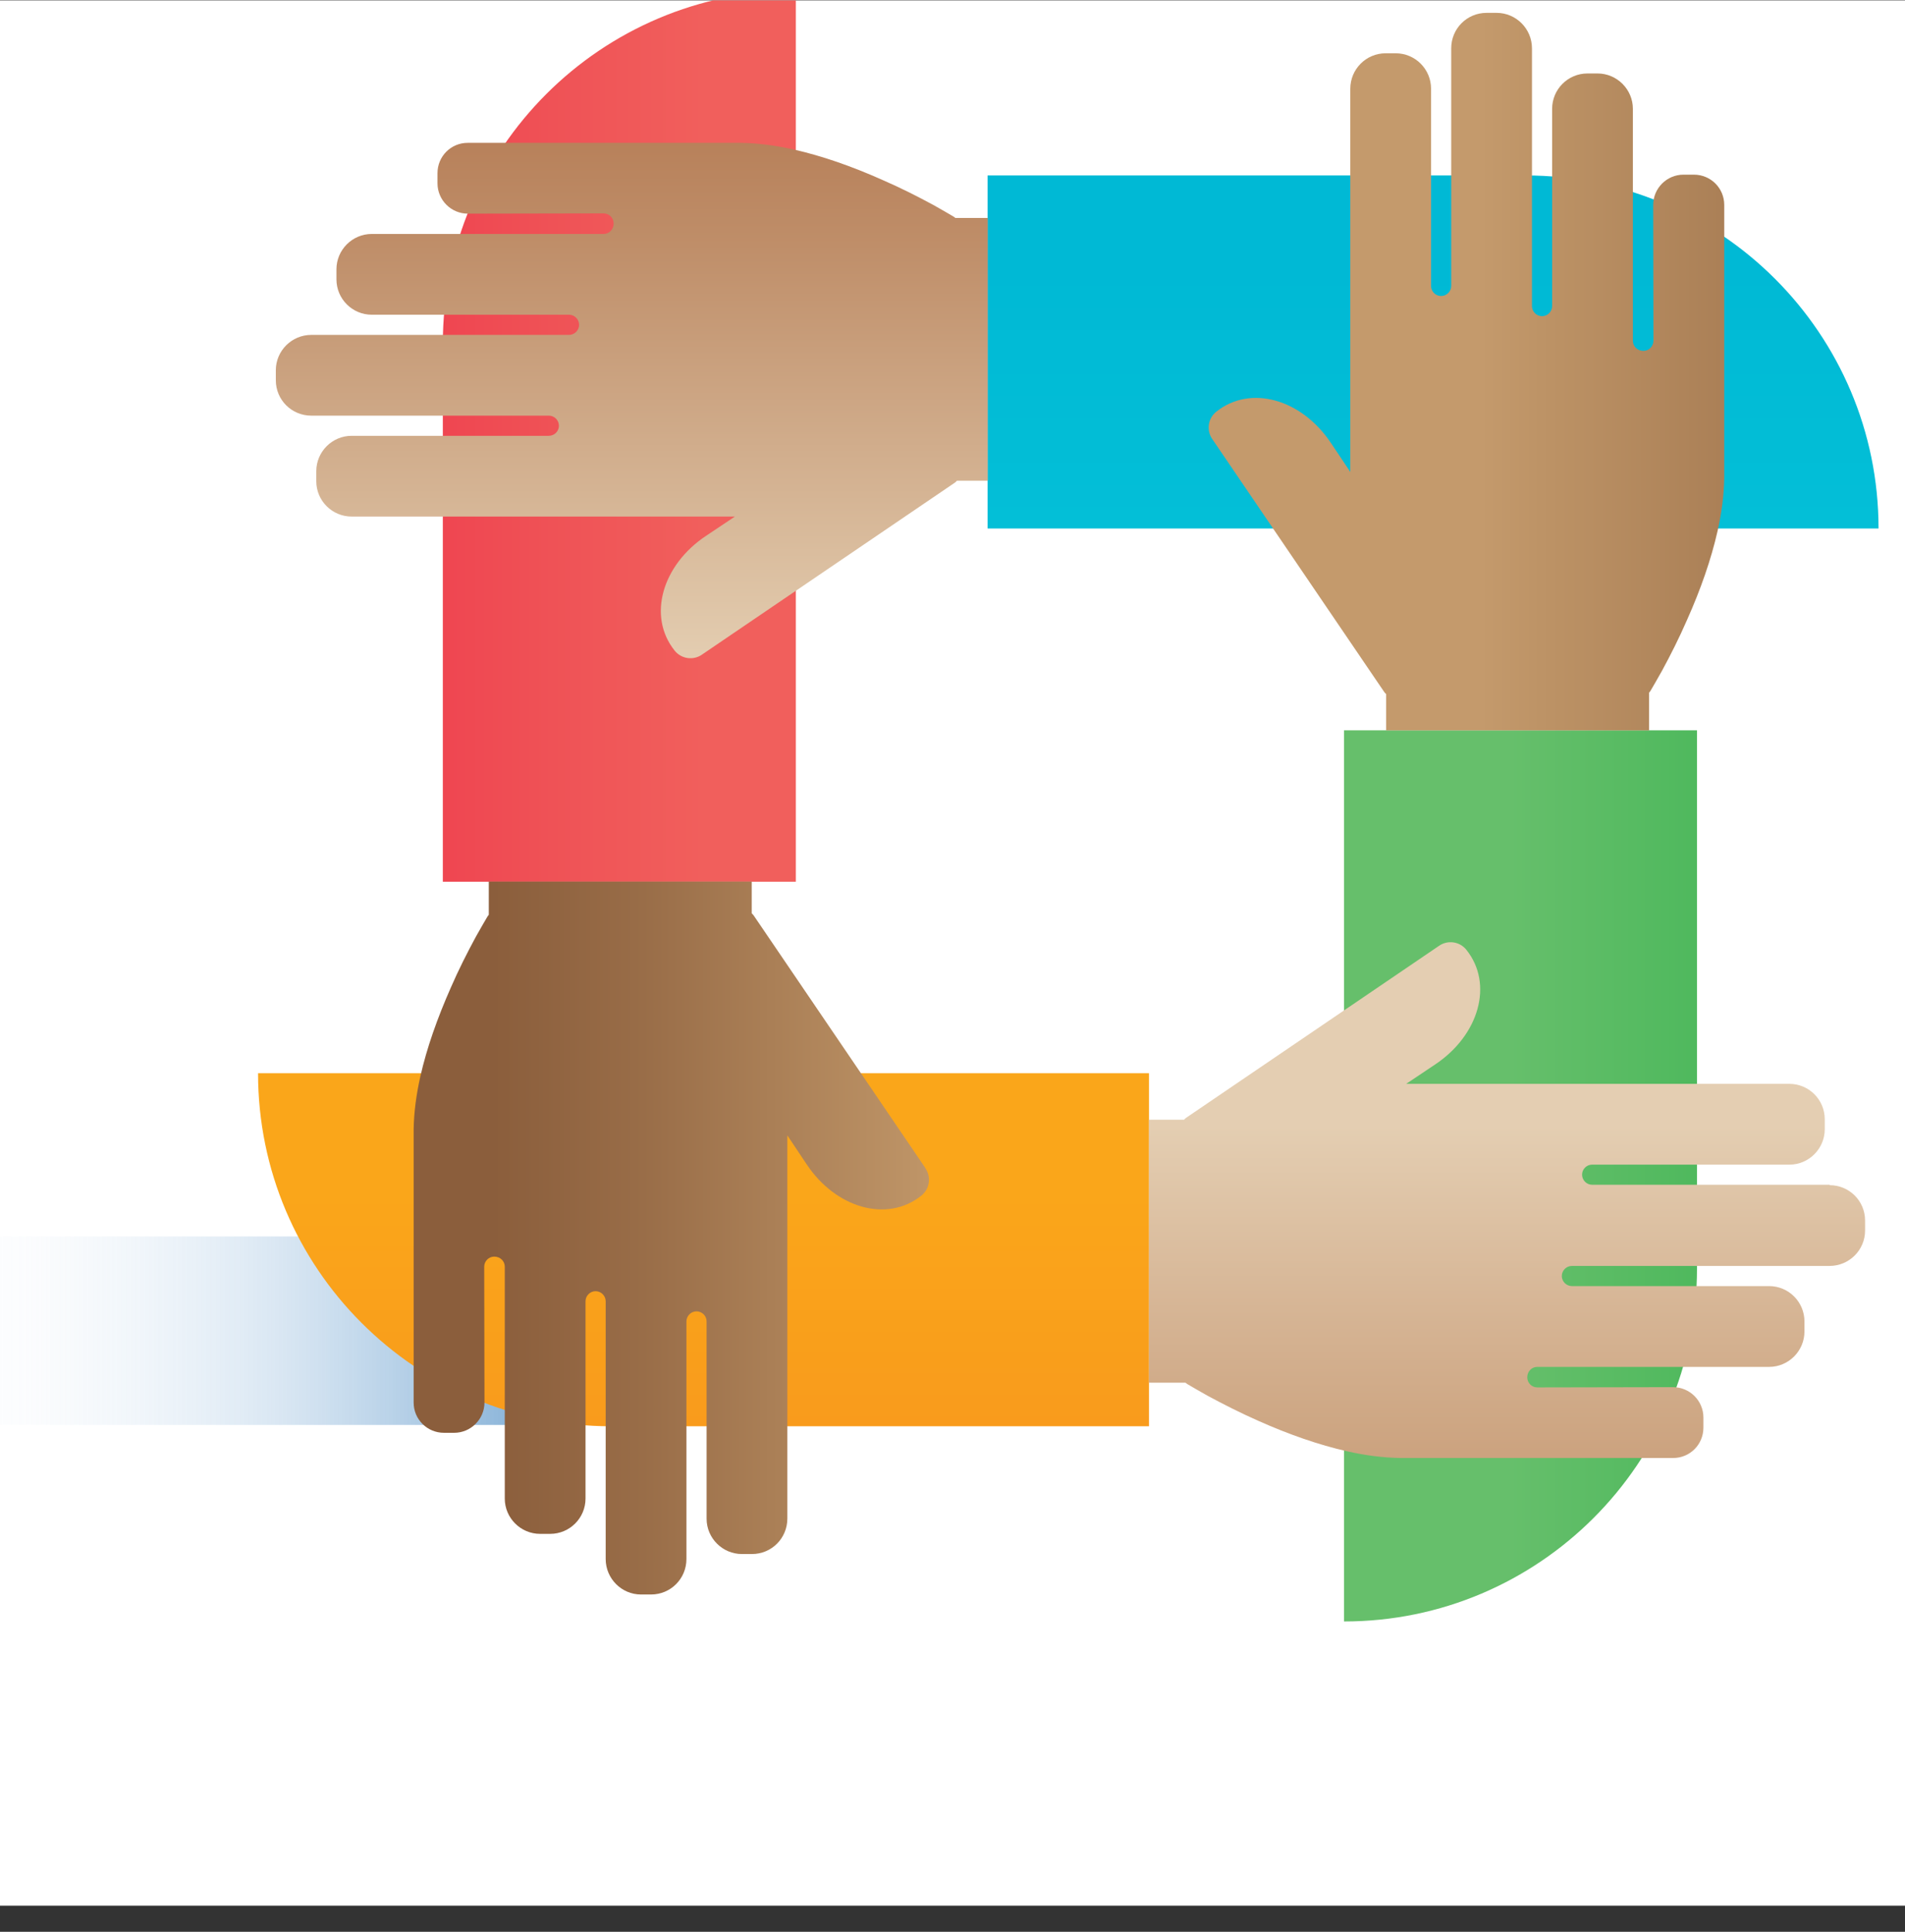<svg width="72" height="73" viewBox="0 0 72 73" fill="none" xmlns="http://www.w3.org/2000/svg">
<rect x="0" y="0" width="72" height="73" fill="#333333" stroke="none"/>
<g clip-path="url(#clip0_6624_37746)">
<rect width="72" height="72" transform="translate(0 0.014)" fill="white"/>
<g clip-path="url(#clip1_6624_37746)">
<path d="M22.718 46.724H-4V53.847H22.718V46.724Z" fill="url(#paint0_linear_6624_37746)"/>
<path d="M37.327 6.63H57.658C65.024 6.63 71 12.611 71 19.972H37.327V6.63Z" fill="url(#paint1_linear_6624_37746)"/>
<path d="M64.138 27.599V47.931C64.138 55.297 58.158 61.273 50.797 61.273V27.599H64.138Z" fill="url(#paint2_linear_6624_37746)"/>
<path d="M43.426 53.897H23.094C15.728 53.897 9.753 47.916 9.753 40.556H43.426V53.897Z" fill="url(#paint3_linear_6624_37746)"/>
<path d="M16.737 33.319V12.987C16.737 5.621 22.718 -0.355 30.079 -0.355V33.319H16.737Z" fill="url(#paint4_linear_6624_37746)"/>
<path fill-rule="evenodd" clip-rule="evenodd" d="M37.327 8.237H36.11C36.11 8.237 36.07 8.203 36.045 8.188C36.006 8.163 35.486 7.861 35.279 7.747C34.685 7.426 34.042 7.099 33.359 6.803C32.207 6.288 31.074 5.892 30 5.65C29.298 5.492 28.63 5.408 28.007 5.398H17.677C17.044 5.398 16.535 5.907 16.535 6.545V6.926C16.535 7.559 17.049 8.074 17.683 8.074L22.812 8.064C23.02 8.064 23.193 8.232 23.193 8.445C23.193 8.668 23.025 8.841 22.812 8.841H14.051C13.314 8.841 12.716 9.444 12.716 10.176V10.557C12.716 11.294 13.314 11.893 14.051 11.893H21.506C21.714 11.893 21.887 12.066 21.887 12.274C21.887 12.482 21.714 12.655 21.506 12.655H11.766C11.029 12.655 10.425 13.253 10.425 13.991V14.371C10.425 15.113 11.024 15.707 11.766 15.707H20.745C20.952 15.707 21.125 15.88 21.125 16.088C21.125 16.296 20.952 16.469 20.745 16.469H13.29C12.553 16.469 11.954 17.072 11.954 17.805V18.186C11.954 18.922 12.553 19.521 13.295 19.521H27.774L26.686 20.248C25.019 21.356 24.465 23.296 25.499 24.587C25.751 24.903 26.211 24.968 26.542 24.73L36.095 18.235C36.124 18.215 36.144 18.19 36.169 18.166H37.332V8.227L37.327 8.237Z" fill="url(#paint5_linear_6624_37746)"/>
<path fill-rule="evenodd" clip-rule="evenodd" d="M64.01 6.6H63.63C62.996 6.6 62.482 7.115 62.482 7.748L62.492 12.878C62.492 13.085 62.324 13.259 62.111 13.259C61.888 13.259 61.715 13.09 61.715 12.878V4.112C61.715 3.375 61.111 2.776 60.379 2.776H59.998C59.261 2.776 58.663 3.375 58.663 4.112V11.567C58.663 11.775 58.49 11.948 58.282 11.948C58.074 11.948 57.901 11.775 57.901 11.567V1.826C57.901 1.089 57.302 0.486 56.565 0.486H56.184C55.442 0.486 54.849 1.084 54.849 1.826V10.805C54.849 11.013 54.676 11.186 54.468 11.186C54.26 11.186 54.087 11.018 54.087 10.805V3.35C54.087 2.613 53.488 2.014 52.751 2.014H52.37C51.633 2.014 51.035 2.613 51.035 3.355V17.834L50.307 16.746C49.199 15.079 47.26 14.525 45.969 15.559C45.652 15.811 45.588 16.271 45.826 16.603L52.321 26.155C52.341 26.185 52.365 26.205 52.39 26.229V27.6H62.328V26.175C62.328 26.175 62.363 26.135 62.378 26.111C62.403 26.071 62.704 25.552 62.818 25.344C63.14 24.75 63.466 24.107 63.763 23.424C64.278 22.272 64.673 21.139 64.916 20.066C65.074 19.363 65.158 18.695 65.168 18.072V7.743C65.168 7.11 64.658 6.6 64.02 6.6H64.01Z" fill="url(#paint6_linear_6624_37746)"/>
<path fill-rule="evenodd" clip-rule="evenodd" d="M34.977 44.142L28.482 34.589C28.462 34.559 28.437 34.54 28.412 34.515V33.313H18.474V34.569C18.474 34.569 18.439 34.609 18.425 34.634C18.4 34.673 18.098 35.193 17.984 35.401C17.663 35.994 17.336 36.637 17.039 37.32C16.53 38.472 16.129 39.605 15.887 40.679C15.729 41.381 15.644 42.049 15.634 42.672V53.002C15.634 53.635 16.144 54.144 16.782 54.144H17.163C17.796 54.144 18.311 53.63 18.311 52.997L18.301 47.867C18.301 47.659 18.469 47.486 18.682 47.486C18.904 47.486 19.078 47.654 19.078 47.867V56.628C19.078 57.365 19.681 57.963 20.413 57.963H20.794C21.531 57.963 22.13 57.365 22.13 56.628V49.173C22.13 48.965 22.303 48.792 22.511 48.792C22.718 48.792 22.892 48.965 22.892 49.173V58.913C22.892 59.65 23.49 60.254 24.227 60.254H24.608C25.35 60.254 25.944 59.655 25.944 58.913V49.934C25.944 49.727 26.117 49.554 26.325 49.554C26.532 49.554 26.706 49.722 26.706 49.934V57.389C26.706 58.127 27.309 58.725 28.041 58.725H28.422C29.164 58.725 29.758 58.127 29.758 57.385V42.905L30.485 43.993C31.593 45.66 33.532 46.214 34.824 45.181C35.14 44.928 35.205 44.468 34.967 44.137L34.977 44.142Z" fill="url(#paint7_linear_6624_37746)"/>
<path fill-rule="evenodd" clip-rule="evenodd" d="M69.155 44.771H60.176C59.968 44.771 59.795 44.598 59.795 44.39C59.795 44.183 59.964 44.01 60.176 44.01H67.631C68.368 44.01 68.967 43.406 68.967 42.674V42.293C68.967 41.556 68.368 40.957 67.626 40.957H53.147L54.235 40.23C55.902 39.122 56.456 37.183 55.422 35.892C55.17 35.575 54.71 35.511 54.379 35.748L44.826 42.243C44.796 42.263 44.777 42.288 44.752 42.313H43.426V52.251H44.806C44.806 52.251 44.846 52.286 44.871 52.3C44.91 52.325 45.43 52.627 45.637 52.741C46.231 53.062 46.874 53.389 47.557 53.691C48.709 54.205 49.842 54.601 50.916 54.843C51.618 55.002 52.286 55.086 52.909 55.096H63.238C63.872 55.096 64.381 54.586 64.381 53.948V53.567C64.381 52.934 63.867 52.419 63.233 52.419L58.103 52.429C57.896 52.429 57.723 52.261 57.723 52.048C57.723 51.826 57.891 51.653 58.103 51.653H66.865C67.602 51.653 68.2 51.049 68.2 50.317V49.936C68.2 49.199 67.602 48.6 66.865 48.6H59.41C59.202 48.6 59.029 48.427 59.029 48.219C59.029 48.011 59.202 47.838 59.41 47.838H69.15C69.887 47.838 70.491 47.24 70.491 46.503V46.122C70.491 45.38 69.892 44.786 69.15 44.786L69.155 44.771Z" fill="url(#paint8_linear_6624_37746)"/>
</g>
</g>
<defs>
<linearGradient id="paint0_linear_6624_37746" x1="-4" y1="50.285" x2="22.718" y2="50.285" gradientUnits="userSpaceOnUse">
<stop stop-color="#E4ECF7" stop-opacity="0"/>
<stop offset="0.19" stop-color="#C7DAED" stop-opacity="0.07"/>
<stop offset="0.53" stop-color="#7CABD5" stop-opacity="0.27"/>
<stop offset="0.98" stop-color="#045FAD" stop-opacity="0.59"/>
<stop offset="1" stop-color="#005DAC" stop-opacity="0.6"/>
</linearGradient>
<linearGradient id="paint1_linear_6624_37746" x1="54.166" y1="19.972" x2="54.166" y2="6.63" gradientUnits="userSpaceOnUse">
<stop stop-color="#03BFD7"/>
<stop offset="0.75" stop-color="#00B9D5"/>
</linearGradient>
<linearGradient id="paint2_linear_6624_37746" x1="50.797" y1="44.433" x2="64.138" y2="44.433" gradientUnits="userSpaceOnUse">
<stop offset="0.47" stop-color="#66BF6B"/>
<stop offset="0.98" stop-color="#50B95E"/>
<stop offset="1" stop-color="#50B95E"/>
</linearGradient>
<linearGradient id="paint3_linear_6624_37746" x1="26.587" y1="53.902" x2="26.587" y2="40.56" gradientUnits="userSpaceOnUse">
<stop stop-color="#F99B1C"/>
<stop offset="0.66" stop-color="#FAA61A"/>
</linearGradient>
<linearGradient id="paint4_linear_6624_37746" x1="16.737" y1="16.479" x2="30.084" y2="16.479" gradientUnits="userSpaceOnUse">
<stop stop-color="#EF4651"/>
<stop offset="0.31" stop-color="#EF5256"/>
<stop offset="0.74" stop-color="#F15F5C"/>
</linearGradient>
<linearGradient id="paint5_linear_6624_37746" x1="23.876" y1="28.416" x2="23.876" y2="-7.731" gradientUnits="userSpaceOnUse">
<stop offset="0.09" stop-color="#E4CEB2"/>
<stop offset="0.16" stop-color="#DEC4A6"/>
<stop offset="0.53" stop-color="#BF8E69"/>
<stop offset="0.81" stop-color="#AC6C43"/>
<stop offset="0.95" stop-color="#A56035"/>
</linearGradient>
<linearGradient id="paint6_linear_6624_37746" x1="45.667" y1="14.04" x2="83.674" y2="14.04" gradientUnits="userSpaceOnUse">
<stop offset="0.27" stop-color="#C49A6C"/>
<stop offset="0.34" stop-color="#BC9265"/>
<stop offset="0.7" stop-color="#986C47"/>
<stop offset="0.89" stop-color="#8B5E3C"/>
</linearGradient>
<linearGradient id="paint7_linear_6624_37746" x1="36.224" y1="46.783" x2="11.801" y2="46.783" gradientUnits="userSpaceOnUse">
<stop stop-color="#C49A6C"/>
<stop offset="0.08" stop-color="#BC9265"/>
<stop offset="0.5" stop-color="#986C47"/>
<stop offset="0.72" stop-color="#8B5E3C"/>
</linearGradient>
<linearGradient id="paint8_linear_6624_37746" x1="56.961" y1="35.6" x2="56.961" y2="85.103" gradientUnits="userSpaceOnUse">
<stop offset="0.14" stop-color="#E4CEB2"/>
<stop offset="0.28" stop-color="#D6B595"/>
<stop offset="0.59" stop-color="#B98257"/>
<stop offset="0.82" stop-color="#A76231"/>
<stop offset="0.94" stop-color="#A15623"/>
</linearGradient>
<clipPath id="clip0_6624_37746">
<rect width="72" height="72" fill="white" transform="translate(0 0.014)"/>
</clipPath>
<clipPath id="clip1_6624_37746">
<rect width="75" height="61.633" fill="white" transform="translate(-4 -0.361)"/>
</clipPath>
</defs>
</svg>
